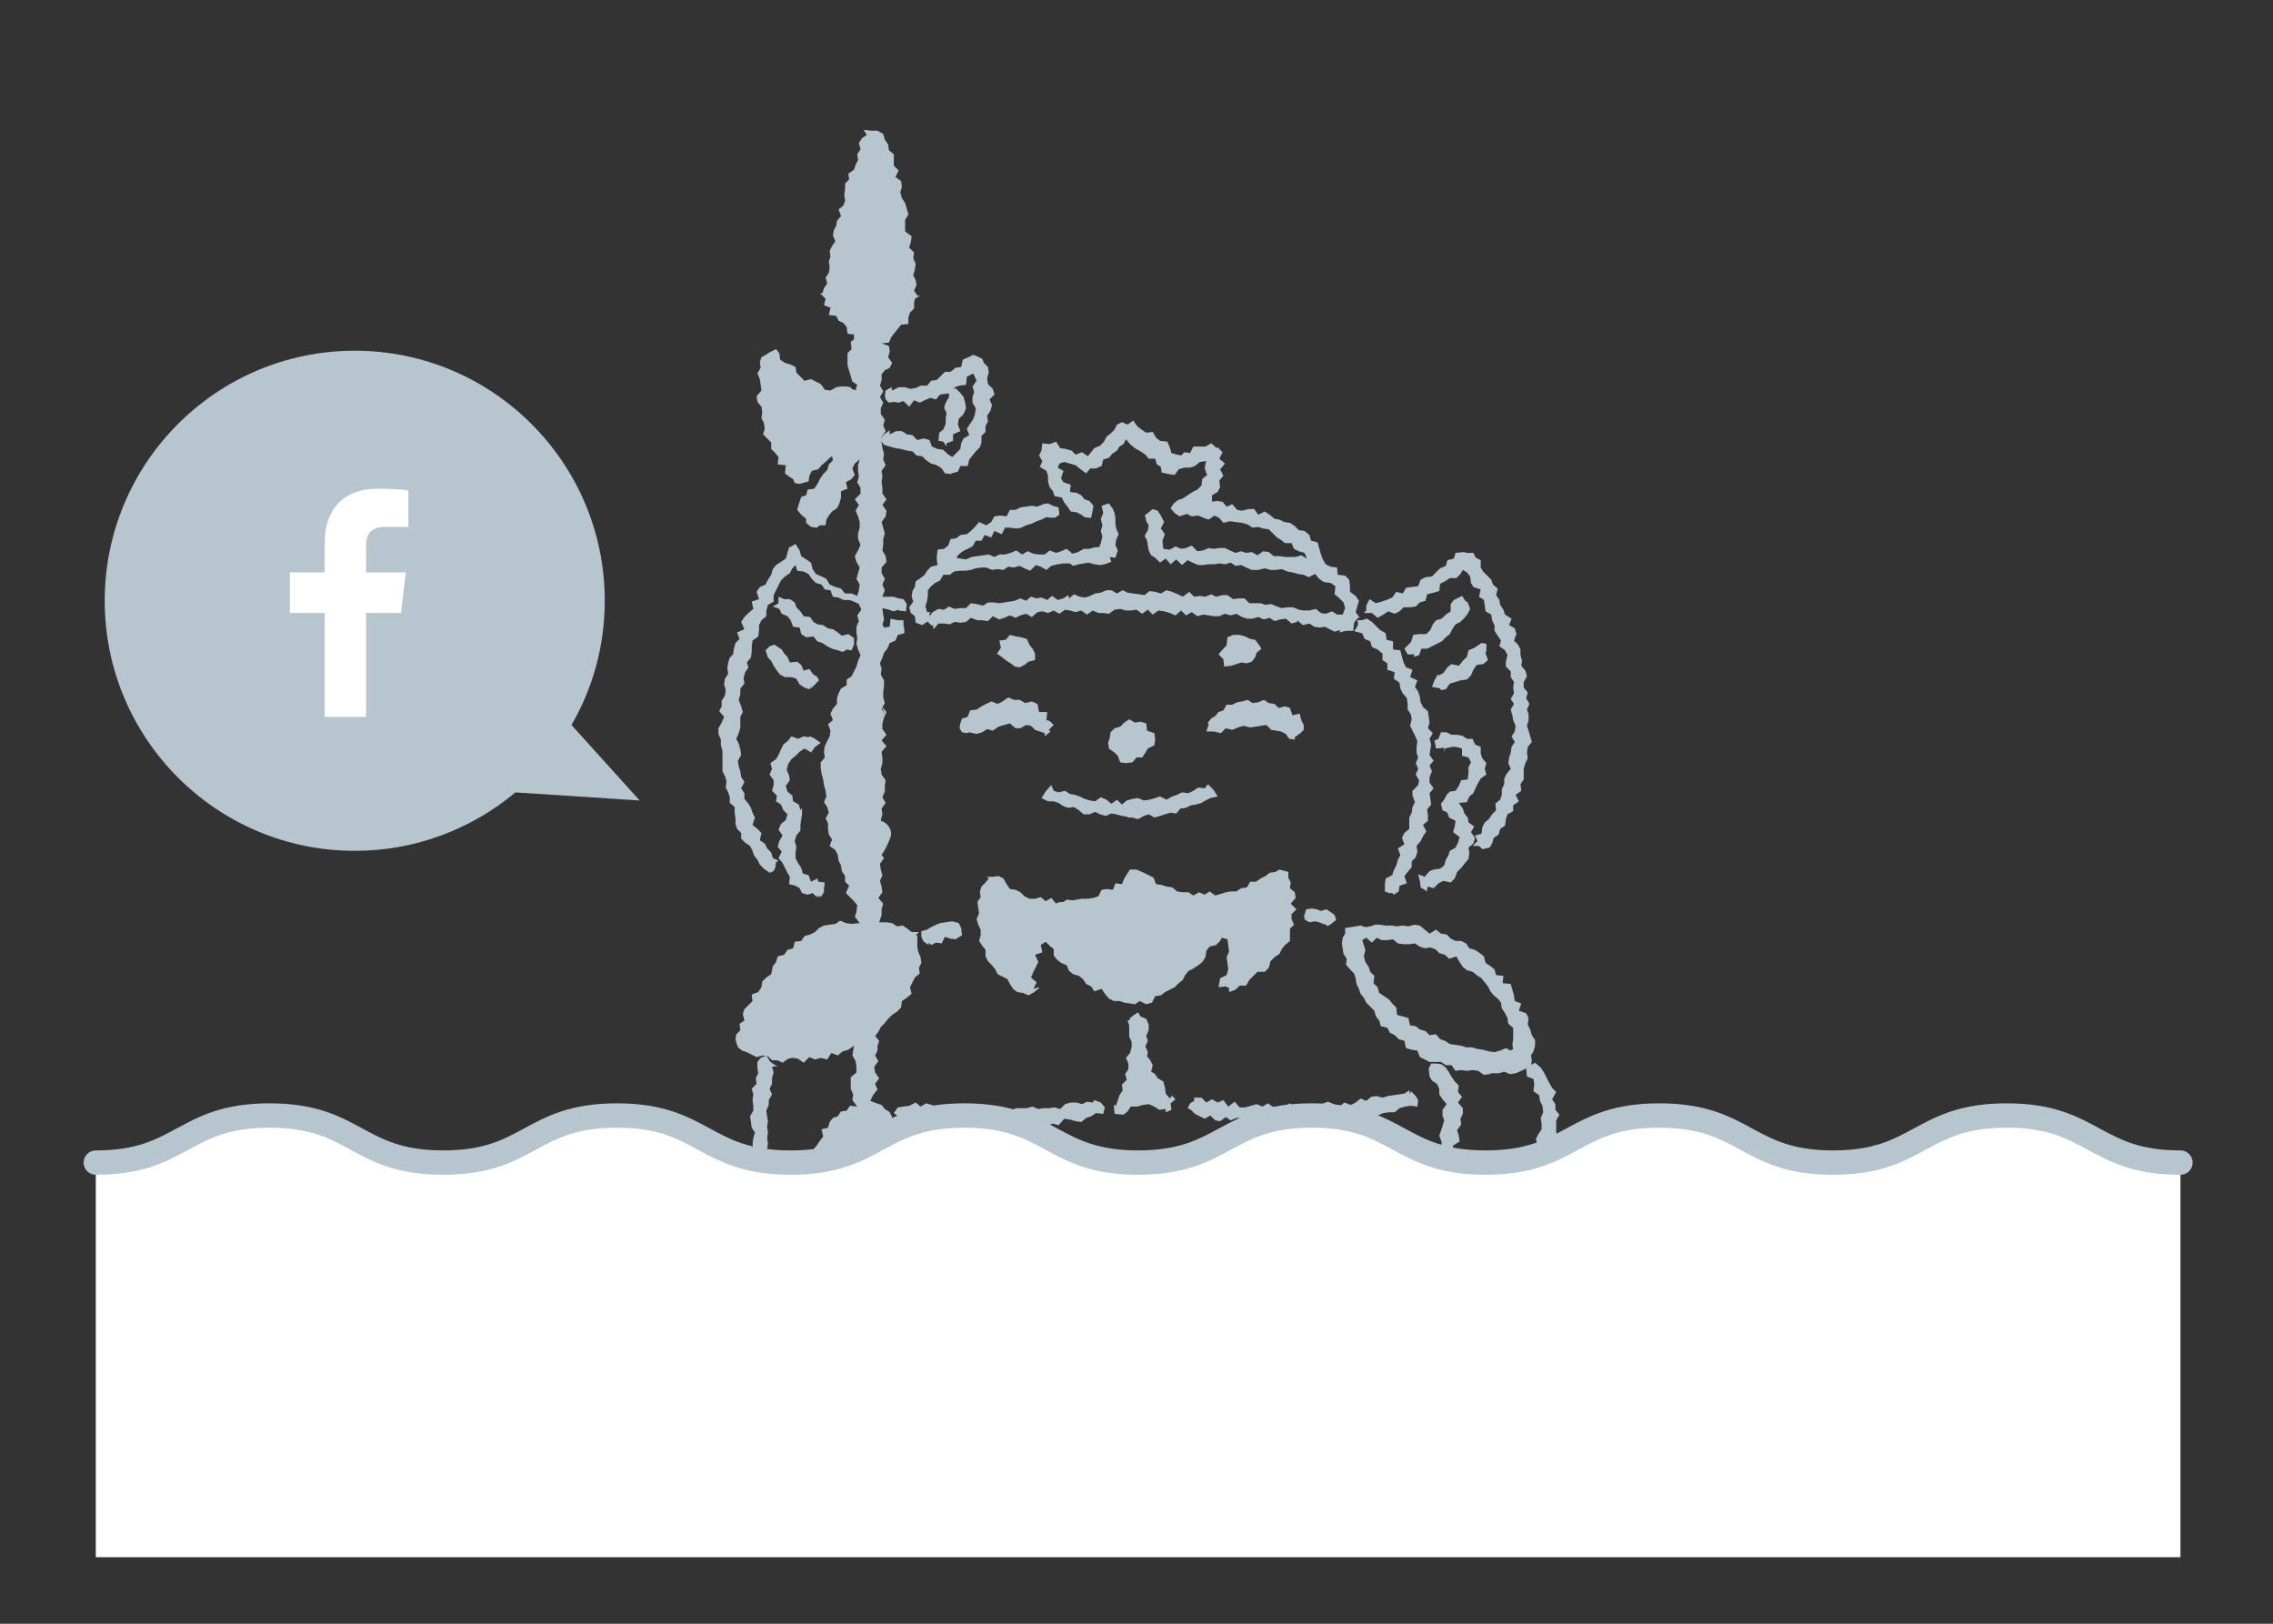 <?xml version="1.0" encoding="utf-8"?>
<!-- Generator: Adobe Illustrator 25.0.1, SVG Export Plug-In . SVG Version: 6.00 Build 0)  -->
<svg version="1.1" id="レイヤー_1" xmlns="http://www.w3.org/2000/svg" xmlns:xlink="http://www.w3.org/1999/xlink" x="0px"
	 y="0px" viewBox="0 0 280 200" style="enable-background:new 0 0 280 200;" xml:space="preserve">
<rect x="0" y="0" width="280" height="200" fill="#333333" stroke="none"/>
<style type="text/css">
	.st0{fill:#B7C6CE;}
	.st1{fill:none;}
	.st2{fill:#FFFFFF;}
	.st3{fill:none;stroke:#B7C6CE;stroke-width:3;stroke-linecap:round;stroke-miterlimit:10;}
</style>
<polygon class="st0" points="113.6,77 112.8,76.7 112.7,75.9 112.2,75.5 112,74.8 112.5,74.1 112.3,73.5 112.4,72.8 112.7,72.3 
	112.8,71.6 113.4,71.2 113.9,70.8 114.2,70.3 114.7,69.8 115.5,69.6 115.4,69 115.4,68.5 115.5,67.7 116.3,67.6 116.8,67.2 
	117.1,66.4 117.8,66.3 118.3,65.9 119.1,65.8 119.6,65.4 120.1,64.9 120.6,64.3 121.5,64.7 122.1,64.3 122.5,63.6 123.2,63.5 
	124,63.6 124.4,62.8 125.1,62.8 125.7,62.5 126.4,62.4 127.1,62.3 127.8,62.4 128.5,62.1 129.1,62 129.7,62.3 130.4,62.5 
	130.5,63.4 129.9,63.8 129.6,63.7 129.6,63.8 128.9,63.7 128.3,64 127.7,64.2 127.1,64.5 126.4,64.7 125.8,65 125.2,65.1 124.5,65 
	123.8,65 123.4,65.8 122.5,65.4 122.1,66.2 121.3,65.9 120.9,66.6 120.2,66.6 119.8,67.3 119.2,67.6 118.6,67.9 118.1,68.3 
	117.8,68.7 118.3,68.8 119,68.9 119.7,68.6 120.4,68.5 121.1,68.4 121.8,68.3 122.5,68.6 123.1,68.3 123.8,68.3 124.5,68.1 
	125.2,67.8 125.9,68.3 126.6,67.9 127.3,68.2 128,68.3 128.7,68.3 129.3,67.8 130.1,68.1 130.7,67.9 131.4,67.6 132.1,68.2 
	132.8,68 133.5,67.6 134.2,67.6 134.9,67.4 135.4,67.4 135.6,66.9 135.8,66.1 135.6,65.4 135.8,64.7 135.6,63.9 135.9,63.2 
	135.7,62.3 136.6,62 137.1,62.7 137.3,63.2 137.4,63.8 137.4,64.5 137.5,65.1 137.8,65.8 137.5,66.5 137.4,67.1 137.7,67.8 
	137.4,68.7 136.7,68.6 136.9,69.2 136.1,69.5 135.5,69.6 134.8,69.5 134.1,69.3 133.5,69.4 132.9,69.5 132.2,69.7 131.8,69.4 
	131,69.4 130.3,69.5 129.5,69.7 128.9,70.2 128.2,69.8 127.6,69.6 126.9,70.3 126.2,70 125.6,69.7 124.9,69.9 124.2,69.8 
	123.6,70.2 122.9,70.1 122.2,70.2 121.5,69.9 120.9,69.9 120.2,70 119.6,70.2 118.9,70.3 118.2,70.3 117.5,70.4 117,70.8 
	116.2,70.8 115.8,71.5 115.2,71.8 114.7,72.2 114.3,72.7 114.3,73.4 114.2,74 114,74.7 114.2,75.4 114.7,75.4 114.5,75.5 
	114.5,76.4 "/>
<polygon class="st0" points="165.1,77.6 164.4,77.8 163.8,77.5 163.2,77.2 162.6,77.3 161.9,77.2 161.3,76.8 160.5,77 159.8,76.4 
	159.8,77.1 159.8,76.6 159.1,76.8 158.4,76.2 157.7,76.3 157,76.5 156.4,76.1 155.7,76.3 155,76 154.3,76.2 153.6,76.2 153,76 
	152.3,75.6 151.6,75.8 150.9,75.6 150.2,75.9 149.5,75.9 148.9,75.8 148.2,75.7 147.5,75.9 146.8,75.4 146.1,75.8 145.5,75.2 
	144.8,75.8 144.1,75.5 143.4,75.3 142.7,75.2 142,75.7 141.4,75.1 140.7,75.6 140,75.1 139.3,75.2 138.7,75.2 138,75 137.3,75.1 
	136.6,75.6 135.9,75.5 135.3,75.5 134.6,75.2 133.9,75.7 133.2,75.2 132.5,75.4 131.8,75.2 131.2,75.1 130.5,75.6 129.8,75.2 
	129.1,75.5 128.4,75.3 127.8,75.4 127.1,76 126.4,75.6 125.7,75.8 125.1,76.1 124.4,75.8 123.7,76.1 123.1,76.3 122.3,75.9 
	121.7,76.5 121,76.4 120.4,76.4 119.6,76.1 119,76.6 118.3,76.7 117.6,76.6 117,76.9 116.3,76.8 115.6,76.8 115,77.5 114.9,76.9 
	114.8,77.1 114.3,76.6 114.2,76.2 114.5,75.9 114.9,75.4 115.6,75 116.3,75.1 116.9,74.7 117.6,75 118.3,74.9 119,74.9 119.6,74.3 
	120.3,74.4 121.1,74.6 121.7,74.2 122.4,74.2 123.1,74.3 123.7,74.2 124.4,74.1 125,74 125.7,73.7 126.4,74 127,73.5 127.7,73.7 
	128.3,73.6 129,73.9 129.6,73.4 130.3,73.9 131,73.7 131.6,73.3 131.7,73.7 132.3,73.2 133,73.5 133.7,73.6 134.3,73.4 134.9,73.1 
	135.6,73 136.3,72.7 136.9,72.7 137.6,73.1 138.3,72.7 138.9,73 139.6,73.1 140.3,73.2 141,73.3 141.6,72.8 142.3,72.9 143,73.1 
	143.7,72.7 144.4,72.9 145.1,73.2 145.7,73.5 146.5,72.9 147.1,73.5 147.8,73.4 148.5,73.5 149.2,73.2 149.8,73.5 150.6,73.3 
	151.2,73.3 151.9,73.8 152.6,73.7 153.3,73.7 153.9,74.3 154.6,74.3 155.3,74.3 155.9,74.5 156.6,74.4 157.3,74.7 157.9,74.9 
	158.6,74.8 159.3,74.8 160,75.1 160.6,75.2 161.3,75.2 162.1,75 162.7,75.5 163.3,75.6 164.1,75.3 164.7,75.7 165.4,75.7 
	165.7,74.9 165.5,74.2 164.9,73.6 164.4,73.2 164.5,72.2 163.9,71.8 163.1,71.7 162.5,71.3 162,70.7 161.2,71.1 160.6,70.8 
	159.9,70.7 159.2,70.5 158.6,70.4 157.9,70.1 157.2,70.2 156.5,70.2 155.8,70 155,70.2 154.2,70.2 153.5,69.9 152.9,69.6 
	152.2,69.7 151.6,69.3 150.9,69.5 150.2,69.4 149.6,69.5 148.9,69.5 148.2,69.6 147.6,69.6 146.9,69.3 146.3,69 145.6,69.6 
	144.9,68.9 144.2,69.5 143.6,68.8 142.9,69.3 142.3,68.7 141.8,68.4 141.5,67.8 141.4,67.2 141.3,66.6 141,66 141.4,65.3 
	141.5,64.7 141.2,64.2 141.1,63.6 141,63.6 141,63.5 141.5,63.1 142,62.7 142.6,62.9 143,63.5 143.4,64.3 143,65.1 143.5,65.8 
	143.2,66.6 143.3,67.6 144.1,67.7 144.8,67.3 145.5,67.6 146.1,67.5 146.8,67.2 147.5,67.9 148.2,67.8 148.9,67.5 149.5,67.6 
	150.2,67.5 150.9,67.5 151.5,67.8 152.2,68.1 152.9,67.9 153.5,68.1 154.2,68 154.9,68.4 155.6,67.9 156.3,68 156.9,68.5 
	157.6,68.5 158.3,68.6 158.9,68.6 159.6,68.6 160.3,68.4 161,68.8 160.7,68.1 160,67.9 159.4,67.6 159.1,66.9 158.3,66.9 
	157.8,66.5 157.3,66.2 156.8,65.7 156.3,65.2 155.6,65.1 155,64.9 154.3,65 153.7,64.6 153,64.4 152.2,64.3 151.5,64.2 150.7,64.4 
	150.2,63.8 149.6,63.5 148.9,64 148.3,63.8 147.6,63.5 146.8,63.6 146.2,63.3 145.3,63.6 144.7,63.2 144.2,62.6 144.6,62 
	145.1,61.6 145.7,61.4 146.3,61 146.9,60.6 147.5,60.3 148,59.8 148.1,59 148.7,58.5 148.4,57.7 148.5,57.1 148.6,56.8 147.8,56.9 
	147.2,57.4 146.6,57.6 145.9,57.6 145.2,57.8 144.7,58.5 144,58.4 143.1,58.2 143,57.5 142.5,57.2 142.3,56.5 141.5,56.5 141.1,56 
	140.5,55.6 139.8,55.2 139.2,54.7 138.7,54.1 138.4,54.7 137.9,55 137.6,55.5 137,55.9 136.6,56.4 135.9,56.6 135.7,57.4 135,57.7 
	134.3,57.7 133.8,58.3 133.1,57.8 132.5,57.3 131.8,57.1 131.1,56.9 130.5,57.1 130.3,57.6 131,58 130.7,58.9 131,59.4 131.9,59.7 
	131.8,60.6 132.6,60.7 133.2,61 133.6,61.5 134.2,61.7 134.7,62.3 134.6,62.9 134.4,63.8 133.6,63.7 133.2,63.4 132.6,63.1 
	131.9,63 131.5,62.4 131.1,61.9 130.8,61.3 129.9,61.1 129.7,60.5 129.3,60 129.1,59.3 129.1,58.6 128.9,58 128.1,57.5 128.4,56.8 
	128,56.1 128.3,55.5 128.3,55.4 128.3,55.4 128.4,54.6 129.3,54.7 130.1,54.4 130.6,55.2 131.3,55.3 132,55.5 132.5,56 133.3,55.7 
	134,56.2 134.4,55.7 134.8,55.2 135.5,54.9 136,54.4 136.3,53.8 136.8,53.4 137.3,52.9 137.6,52.3 138.2,52 138.9,52.3 139.6,51.8 
	140.1,52.5 140.6,52.9 141.2,53.3 142,53.2 142.4,53.9 142.9,54.3 143.8,54.4 144.1,55.1 144.3,55.8 145,56 145.5,56.1 145.9,55.7 
	146.6,55.8 147,55 147.8,55 148.5,55 149.2,54.6 149.8,55.1 149.8,55.2 150,55.1 150.6,55.7 150.2,56.5 150.9,57.1 150.3,57.8 
	150.7,58.6 150.2,59.2 150.3,60 150,60.6 149.3,61 149.3,61.8 149.9,61.7 150.6,61.8 151.1,62.4 151.8,62.1 152.4,62.8 153,62.9 
	153.8,62.7 154.5,62.7 155,63.4 155.8,63 156.4,63.4 157,63.9 157.6,64 158.2,64.3 158.9,64.4 159.5,64.8 160,65.3 160.7,65.4 
	161.3,65.9 161.5,66.6 162.3,66.8 162.5,67.5 162.7,68.2 162.9,68.8 163.3,69.5 163.9,69.8 164.7,69.9 164.8,70.8 165.7,70.9 
	166.2,71.4 166.3,72.2 166.3,72.9 167,73.4 167.4,74 167.2,74.7 167,75.4 167.5,76.1 167.3,76.1 167.2,76.2 166.8,76.7 166.7,77.7 
	165.8,77.7 165,77.9 "/>
<polygon class="st0" points="171.5,110 171.1,110 170.6,109.8 170.6,108.9 170.7,108.2 171.5,107.8 171.7,107.2 172,106.6 
	172.2,105.9 172.5,105.3 172.2,104.5 173,104 172.7,103.2 173,102.6 173.6,102.1 173.6,101.4 173.6,100.7 173.9,100.1 174,99.4 
	174.3,98.8 174,98 174,97.4 174.7,96.7 174.8,96.1 174.4,95.4 174.7,94.7 174.4,94 174.7,93.3 174.5,92.7 174.5,92 174.6,91.3 
	174.3,90.6 174,90 173.7,89.4 173.9,88.6 173.8,88 173.4,87.4 173.4,86.7 173.3,86 172.8,85.4 172.5,84.8 172.4,84.1 171.7,83.6 
	171.8,82.8 170.9,82.5 170.9,81.7 170.3,81.3 170.3,80.5 169.7,80 169,79.7 168.8,79 168.1,78.7 167.8,78 167,77.8 166.8,77.7 
	167,77.5 167.3,76.9 167.2,76.4 167.7,76.4 168.4,76.2 169,76.6 169.5,77.1 170,77.6 170.7,78 170.8,78.8 171.6,79 171.6,80 
	172.5,80.1 172.7,80.9 172.9,81.6 173.2,82.2 174,82.5 173.7,83.4 174.6,83.8 174.3,84.6 174.7,85.2 174.9,85.8 175,86.5 
	175.3,87.1 175.9,87.6 176,88.3 176.1,89 175.9,89.7 176.5,90.3 176.1,91 176.3,91.7 176.2,92.3 176.1,93 176.6,93.7 176.1,94.3 
	176.4,95 176.1,95.7 176.1,96.4 176.6,97.1 176.1,97.7 176.2,98.4 176.3,99.1 175.8,99.7 175.9,100.4 175.9,101.1 175.3,101.6 
	175.7,102.4 175.3,103 175,103.6 174.5,104.2 174.6,104.9 174.4,105.6 173.9,106.1 173.9,106.8 173.4,107.4 173,107.9 173.3,108.8 
	172.4,109.1 172.3,109.8 171.7,110.2 "/>
<polygon class="st0" points="100.7,110.6 100.1,110 99.5,110.2 98.8,110 98.5,109.4 98,109.1 97.2,108.9 97.3,108 97,107.5 
	96.7,106.9 96.4,106.3 95.9,105.7 96.3,104.9 95.8,104.3 96,103.6 96.4,102.9 95.9,102.2 96.2,101.5 96.8,101 97,100.3 96.5,99.8 
	96.2,99.1 95.6,98.7 95.7,98 95.1,97.4 95.3,96.7 95.3,96.1 94.8,95.4 95.1,94.7 94.9,94 95.6,93.5 95.9,93 96.2,92.3 96.5,91.7 
	97,91.3 97.5,90.7 98.3,91 99,90.7 99.6,90.8 99.8,90.7 100.4,91 101.1,91.5 100.4,92 99.9,92.7 99.8,92.6 99.1,92.2 98.5,92.6 
	98,93.1 97.5,93.5 97.1,94.1 96.9,94.8 97.2,95.5 97.3,96.1 96.8,96.8 97,97.5 97.6,98 97.7,98.7 98.4,99.1 98.6,99.8 98.7,99.6 
	98.8,99.6 98.8,100.3 98.7,100.9 98.6,101.6 98.6,102.3 98.1,102.9 97.9,103.6 98.1,104.3 98,105 98,105.7 98.3,106.3 98.7,106.9 
	98.9,107.6 99.6,107.8 99.9,108.6 100.7,108.2 100.8,108.6 101.6,108.7 101.5,109.5 101.5,109.9 101.1,110.5 101,110.2 101,110.5 
	100.6,110.3 "/>
<polygon class="st0" points="175.8,109.8 175,109.3 174.9,108.5 174.7,107.7 175.5,108 176.1,107.3 176.6,107.1 177.4,107 
	177.9,106.6 178.1,105.9 178.4,105.4 178.6,104.8 179.3,104.4 179.6,103.8 179.8,103.1 179,102.5 179.2,101.8 179.3,101.1 
	178.5,100.7 178.3,100.1 177.7,99.8 177.5,99 177.9,98.5 178.2,97.9 178.6,97.5 179.3,97.4 179.7,96.8 180,96.1 180.8,96 
	180.9,95.2 180.9,94.5 181.2,93.9 180.9,93.3 180.1,93.1 180.1,92.2 179.4,92 178.8,92 178,92.2 177.9,92.6 177.9,92.1 176.9,92.2 
	176.7,91.2 177.2,91 177.5,90.2 178.2,90.2 178.8,90.5 179.4,90.5 180.1,90.6 180.7,91 181.4,91 181.7,91.7 182.4,92 182.4,92.8 
	182.6,93.4 183.1,94 182.9,94.7 183.1,95.4 182.4,95.9 182.1,96.4 181.8,97 181.5,97.7 181,98.1 180.7,98.8 179.7,98.9 180.2,99.6 
	180.4,100.2 180.8,100.7 180.9,101.3 181.6,101.8 181.2,102.5 181.7,103.2 181.5,103.9 180.9,104.4 181,105.1 180.9,105.8 
	180.4,106.4 180,106.9 179.5,107.4 179.2,108.2 178.7,108.7 177.8,108.5 177.2,108.8 176.6,109.4 175.9,109.2 175.8,109.5 "/>
<polygon class="st0" points="182.6,104.6 182.2,104.2 181.4,104.2 182,103.6 181.7,102.9 182.5,102.7 182.6,101.9 182.9,101.3 
	183.4,100.9 183.8,100.3 184.3,99.8 184.2,99 184.8,98.5 185,97.9 185,97.2 185.3,96.6 185.3,95.9 185.6,95.3 186.1,94.7 185.8,94 
	185.9,93.3 186.1,92.7 186.2,92 186.6,91.4 186.2,90.7 186.6,90.1 186.7,89.4 186.4,88.7 186.3,88.1 186.1,87.4 186.5,86.7 
	186.1,86.1 186.5,85.4 186.4,84.7 186.5,84 186.1,83.4 186.1,82.7 185.5,82.1 185.5,81.5 185.7,80.7 185.4,80.1 184.7,79.6 
	184.9,78.9 184.5,78.3 184.1,77.7 184.1,77 183.8,76.4 183.7,75.7 183,75.3 182.9,74.6 182.8,73.9 182.2,73.5 182.4,72.6 
	181.5,72.3 181.2,71.8 181.1,71 180.7,70.5 180.2,70.2 179.9,70.7 179.4,71.2 178.6,71.2 178,71.6 177.4,71.9 177.3,72.8 176.6,73 
	175.8,73.2 175.6,74 174.9,74.2 174.4,74.7 173.7,74.8 172.9,74.8 172.4,75.3 171.8,75.6 171,75.3 170.4,75.7 169.7,76.1 169,75.5 
	168.2,75.5 168,75.5 168.3,75.2 168.3,74.6 168.7,73.8 169.5,74.3 170.2,74.1 170.8,73.9 171.5,73.6 172,72.9 172.8,73.1 
	173.2,72.4 173.9,72.3 174.7,72.2 175,71.4 175.6,71.1 176.4,71 176.9,70.5 177.4,70 178.1,69.7 178.3,69 179.1,68.8 179.3,68.1 
	180.3,68 180.7,68.1 181.5,68.1 181.8,68.7 182.4,69 182.4,69.9 182.7,70.4 183.2,70.9 183.7,71.4 183.9,72 184.5,72.5 184.3,73.3 
	184.7,73.9 184.8,74.5 185.2,75.1 185.4,75.7 186.2,76.2 185.9,77 186.6,77.4 186.8,78.1 186.5,78.9 187,79.4 187.3,80 187.3,80.7 
	187.5,81.4 187.4,82 187.9,82.6 188.1,83.3 187.7,84 187.7,84.7 188.2,85.3 188,86 188.4,86.7 188.1,87.4 188.3,88 188.3,88.7 
	188.1,89.4 188.3,90 188.5,90.7 188.7,91.4 188.2,92 188.1,92.7 188.2,93.4 187.9,94 187.7,94.7 187.7,95.4 187.7,96 187.3,96.6 
	187.4,97.4 186.7,97.9 187.1,98.7 186.4,99.2 186.4,99.9 185.7,100.3 185.5,100.9 185.4,101.7 184.8,102.1 184.6,102.8 184,103.2 
	183.8,103.9 183.5,104.4 182.6,104.6 "/>
<polygon class="st0" points="104.2,80.1 103.8,80.3 103.2,80.1 102.5,79.9 101.9,79.6 101.3,79.2 100.7,79 100.2,78.4 99.3,78.5 
	98.7,78.1 98.5,77.3 97.7,77.2 97.4,76.4 97,75.9 96.3,75.6 96,75 95.2,74.7 95.9,74.3 95.9,73.5 96.6,73.8 97.3,73.8 97.9,74.2 
	98.1,74.8 98.6,75.3 99,75.9 99.8,76 100.2,76.6 100.7,76.9 101.4,77 102,77.4 102.6,77.5 103.2,77.9 103.7,78.3 104.5,78.1 
	105.2,78.6 105.2,79.4 104.9,80.1 104.2,80 "/>
<polygon class="st0" points="100,84.4 99.7,84.9 99.1,84.7 98.5,84.3 98.1,83.6 97.5,83.4 96.7,83.4 96.1,83.1 95.7,82.6 95.3,82 
	95,81.4 94.6,81 94.3,80.1 94.8,79.6 95.4,79.4 96.3,80 96.6,80.5 97,80.9 97.3,81.6 98.2,81.5 98.7,81.9 99,82.6 99.7,82.4 
	100.2,83.1 100.6,83.3 100.9,83.8 100.5,84.2 99.8,84.9 "/>
<polygon class="st0" points="174.2,80.6 173.4,80.6 173,79.9 173.5,79.4 173.8,79.1 174.1,78.2 174.8,78.1 175.7,78.1 176.2,77.6 
	176.5,76.9 176.9,76.4 177.6,76.2 178.1,75.7 178.7,75.3 178.7,74.4 179.1,73.9 180.1,73.4 180.5,74 180.8,74.2 181.1,75 
	180.8,75.6 180.4,76.1 179.9,76.6 179.3,76.9 178.9,77.5 178.6,78.1 178.1,78.5 177.6,79 177,79.3 176.4,79.6 175.8,79.9 
	175.1,79.9 174.8,80.7 174.2,80.9 "/>
<polygon class="st0" points="177.4,84.8 176.4,84.6 176.7,83.8 177,83.3 177,83.1 177.2,83.2 177.8,82.9 178.3,82.2 178.8,81.8 
	179.7,82 180.2,81.4 180.7,80.9 180.9,80.1 181.6,79.8 182.5,79.2 183.1,79.3 183.1,80.1 183,80.5 183.3,81.3 182.7,81.8 
	181.9,81.9 181.5,82.5 181.2,83.2 180.7,83.7 179.9,83.8 179.3,84 178.6,84.2 178.1,84.9 177.5,85 "/>
<polygon class="st0" points="142.2,90.3 141.3,90 141.2,89.1 140.5,88.9 139.8,89 139.1,88.6 138.5,89 138,89.5 137.3,89.7 
	136.8,90.2 136.7,90.9 136.5,91.5 136.6,92.2 137.3,92.7 137.7,93.1 138,93.9 138.7,94 139.5,93.9 140,93.3 140.7,93.3 141.1,92.7 
	141.4,92.2 142.2,91.8 142.3,91.1 "/>
<polygon class="st0" points="119.1,90.3 118.5,90.2 118.2,89.7 118.3,89.1 118.5,88.5 119.2,88.3 119.5,87.5 120.3,87.4 120.9,87 
	121.5,86.7 122.1,86.4 122.9,86.7 123.5,86.4 124.2,85.9 124.9,86.2 125.6,86.2 126.3,86.6 127.1,86.4 127.8,86.7 128,87.7 
	129,87.7 128.9,88.7 129.3,88.8 129.8,89.3 129.2,89.9 129.4,90.1 128.7,90.7 128.7,90.3 128.1,90.1 127.5,89.9 127,89.4 
	126.4,89.3 125.7,89.7 125.1,89.7 124.4,89.1 123.7,89.3 123,89.5 122.3,90 121.6,89.8 121,90.2 120.3,90.4 119.4,90.2 "/>
<polygon class="st0" points="159.5,91.1 158.8,91 158.4,90.4 157.8,90.1 157.2,90 156.6,89.9 156,89.3 155.3,89.4 154.7,89.5 
	154,89.6 153.2,89.4 152.5,89.6 151.8,89.9 151,89.7 150.4,90.3 149.5,90.1 148.6,90.1 148.9,89.2 148.8,89.1 148.8,89 149.2,88.5 
	149.7,88.2 150.1,87.7 150.7,87.5 151.1,86.8 151.8,86.8 152.4,86.5 153,86.4 153.7,86.2 154.3,86.6 155,86.5 155.7,86.2 
	156.3,86.6 157,86.7 157.5,87.2 158.3,87 158.9,87.2 159.2,88.1 160.1,87.9 160.3,88.7 160.6,89.3 160.6,89.9 160.2,90.3 
	159.5,90.8 "/>
<polygon class="st0" points="123.9,78.8 123.1,78.9 123.3,79.8 122.8,80.5 123.5,81 124,81.4 124.5,81.7 125,82.1 125.6,82.2 
	126.2,81.9 126.7,81.5 127.5,81.3 127.5,80.5 127.2,79.9 126.8,79.4 126.5,78.7 125.8,78.5 125.2,78.4 124.4,78.2 "/>
<polygon class="st0" points="153.4,78.4 152.7,78.2 151.9,78.2 151.2,78.5 151.1,79.5 150.7,79.9 150.1,80.6 150.7,81.2 150.8,82.1 
	151.7,82 152.3,81.8 152.9,81.6 153.6,81.7 154.2,81.5 154.6,81 154.8,80.4 155.4,79.9 155,79.3 154.6,78.8 154,78.7 "/>
<polygon class="st0" points="138.9,100.6 138.2,100.5 137.5,100.3 136.9,100.2 136.2,100.5 135.5,100.3 134.9,100 134.2,100.3 
	133.5,100.3 132.9,99.8 132.3,99.4 131.6,99.5 131,99.3 130.4,98.9 129.8,98.7 129.1,98.7 128.3,98.3 128.8,97.5 129.5,96.7 
	129.8,97.4 130.4,97.6 131.2,97.4 131.8,97.8 132.4,97.9 133,98.1 133.6,98.4 134.3,98.6 134.9,98.7 135.6,98.2 136.3,98.5 
	136.9,99 137.6,98.5 138.2,99.1 138.8,98.6 139.5,98.4 140.2,98.3 140.9,98.6 141.6,98.5 142.3,98.3 142.9,98.1 143.7,98.5 
	144.4,98.1 145,97.9 145.6,97.6 146.4,97.7 147,97.4 147.6,97 148.4,97.1 148.8,96.6 149.5,97.3 150,98.1 149.1,98.3 148.5,98.6 
	148,98.9 147.3,99.1 146.7,99.2 146.1,99.5 145.4,99.6 144.9,100.2 144.2,100.1 143.5,100.3 142.9,100.5 142.2,100.7 141.5,100.3 
	140.9,100.5 140.2,100.9 139.5,100.7 138.9,100.7 "/>
<path class="st0" d="M159.1,113.2l0-0.6l0.6-0.6l-0.7-0.7l0.6-0.7l-0.1-0.7l-0.6-0.5l0.1-0.7l-0.3-0.6l0-0.7l-1.1-0.3l-0.5,0.3
	l-0.7,0.1l-0.5,0.4l-0.6,0.3l-0.6,0.4l-0.7,0l-0.4,0.7l-0.7,0.1l-0.6,0.4l-0.7,0l-0.6,0.1l-0.6,0.2l-0.7,0.2l-0.7-0.5l-0.6,0.4
	l-0.7-0.3l-0.7,0.4l-0.6-0.4l-0.7,0l-0.7-0.1l-0.6-0.5l-0.7-0.1l-0.6-0.2l-0.7-0.1l-0.3-0.8l-0.6-0.3l-0.6-0.3l-0.9-0.4l-0.8,0
	l-0.4,0.6l-0.3,0.5l-0.3,0.7l-0.8-0.1l-0.3,0.8l-0.8-0.1l-0.6,0.1l-0.4,0.8l-0.6,0.2l-0.7,0.1l-0.7,0l-0.6,0.1l-0.6,0.1l-0.7-0.1
	l-0.4,0.3c-0.3,0-0.7,0-0.9,0.2l0,0l-0.6-0.7l-0.7,0.4l-0.6-0.5l-0.7,0.2l-0.7,0l-0.6-0.3l-0.5-0.5l-0.6-0.3l-0.7-0.1l-0.4-0.6
	l-0.4-0.7l-0.6-0.3l-0.7,0.1l-0.6,0l-0.2-0.1l0.3,0.3l-0.4,0.5l-0.5,0.5l-0.2,0.6l0.1,0.7l-0.4,0.6l0.1,0.7l0.1,0.7l-0.3,0.7
	l0.2,0.7l0.3,0.6l0,0.7l-0.2,0.7l0.4,0.6l0.4,0.5l0,0.8l0.3,0.6l0.5,0.5l0.4,0.5l0.3,0.6l0.6,0.3l0.6,0.3l0.3,0.6l0.4,0.6l0.5,0.4
	l0.7,0.1l0.7,0.3l0.7-0.4l0.6-0.5l0-0.1l-0.7,0.2l0.4-0.8l-0.7-0.6l0.3-0.7l0.3-0.6l0.3-0.6l-0.4-0.9l0.9-0.3l-0.2-0.9l0.6-0.4
	l0.5,0.5l0.5,0.4l0,0.8l0.4,0.5l0.5,0.4l0.7,0.3l0.3,0.7l0.5,0.4l0.7,0.2l0.5,0.4l0.4,0.6l0.6,0.3l0.4,0.6l0.9-0.3l0.4,0.6l0.5,0.6
	l0.6,0.3l0.7,0l0.6,0.2l0.7,0.1l0.6,0.1l0.6-0.4l0.8,0.4l0.7-0.2l0.4-0.8l0.7-0.1l0.5-0.4l0.6-0.3l0.6-0.3l0.5-0.5l0.5-0.4l0.3-0.6
	l0.4-0.5l0.6-0.3l0.6-0.4l0.5-0.4l0.4-0.6l0.1-0.8l0.4-0.5l0.8-0.2l0.5-0.5l0.2-0.4l0.7,0.2l0.1,0.8l0.1,0.7l-0.3,0.7l0.1,0.7
	l0.1,0.8l-0.2,0.7l-0.8,0.4l-0.2,1.1l0.9-0.1l0.4,0.2v0.5l0.8-0.3l0.5-0.5l0.8,0l0.4-0.7l0.5-0.5l0.5-0.5l0.9,0l0.5-0.5l0.2-0.8
	l0.5-0.5l0.6-0.4l0.3-0.6l0.4-0.5l0.6-0.5l0-0.8l0-0.7l0.5-0.5L159.1,113.2z"/>
<polygon class="st0" points="114.4,116.4 113.8,116 113.5,115.4 113.5,114.7 114.2,114.5 114.7,114.2 115.3,113.9 115.8,113.7 
	116.5,113.6 117.1,113.5 117.4,113.5 118.1,113.7 118.4,114.3 118.5,115.2 117.7,115.7 117,115.6 116.4,115.4 116,116.2 
	115.3,116.1 114.7,116.4 114.4,116.1 "/>
<polygon class="st0" points="163.5,114 163.1,113.8 163,113.9 163,113.8 162.5,113.6 162.2,113.5 161.9,113.5 161.3,113.6 
	160.6,113.2 160.9,113.1 160.6,113 160.9,112 161.6,111.9 162.2,112 162.7,112.2 163.4,112 164,112.4 164.4,112.7 164.6,113.3 
	164,113.8 163.5,114.1 "/>
<path class="st0" d="M183.7,132.2l-0.2,0.1l-0.7,0.1l-0.7-0.5l-0.7-0.1l-0.7,0.1l-0.7-0.1l-0.7,0.1l-0.5-0.7l-0.7,0l-0.6-0.4l-0.7,0
	l-0.7,0l-0.6-0.3l-0.6-0.3l-0.3-0.8l-0.7-0.1l-0.7-0.2l-0.2-0.9l-0.7-0.2l-0.5-0.5l-0.6-0.3l-0.3-0.6l-0.8-0.2l-0.2-0.7l-0.4-0.5
	l-0.2-0.7l-0.5-0.5l-0.5-0.5l-0.3-0.6l-0.4-0.5l-0.2-0.6l-0.3-0.6l-0.1-0.7l-0.2-0.6l-0.5-0.5l-0.5-0.6l0.1-0.7l-0.4-0.6l-0.1-0.6
	l-0.1-0.7l0.1-0.7l0.3-0.5l0-0.7l0.7-0.1l0.6-0.1l0.6-0.1l0.6,0.2l0.6-0.1l0.6-0.2l0.6,0l0.7,0.1l0.7,0l0.7,0.1l0.7-0.1l0.7,0.1
	l0.7-0.2l0.7,0.1l0.6,0.5l0.6,0.5l0.8-0.5l0.6,0.5l0.7,0.1l0.5,0.5l0.6,0.3l0.7,0l0.6,0.3l0.4,0.6l0.7,0.2l0.6,0.4l0.5,0.4l0.2,0.8
	l0.6,0.4l0.5,0.4l0.2,0.7l0.9,0.1l-0.1,0.9l1,0.1l0.2,0.7l0.2,0.7l0.1,0.7l0.8,0.3l-0.3,0.9l0.9,0.3l0.3,0.6l-0.1,0.8l0.3,0.6
	l0.2,0.7l0.4,0.6l0,0.7l-0.2,0.7l-0.3,0.5l0.1,0.6l-0.1,0.6l-0.6,0.4l-0.6,0.3l-0.7,0.3l-0.7,0.1l-0.7-0.3l-0.7,0.2L183.7,132.2z
	 M167.8,115.8l0.2,0.6l0.2,0.6l-0.2,0.8l0.2,0.7l0.4,0.6l0.2,0.6l0.5,0.5l-0.1,0.9l0.5,0.5l0.2,0.7l0.6,0.4l0.6,0.4l0.4,0.5l0.5,0.5
	l0.1,0.9l0.7,0.2l0.7,0.2l0.2,0.9l0.7,0.1l0.5,0.4l0.7,0.2l0.5,0.5l0.8-0.1l0.5,0.6l0.6,0.2l0.6,0.4l0.7,0.1l0.7,0.1l0.6,0.2l0.7,0
	l0.7,0.2l0.7,0.1l0.7,0.2l0.7,0.1l0.7-0.2l0.7-0.3l0.6,0.3l0.3-0.2l-0.1-0.5l0.1-0.7l0-0.7l0-0.7l-0.6-0.5l-0.1-0.7l-0.3-0.6
	l-0.4-0.6l-0.1-0.7l-0.4-0.5l-0.5-0.4l-0.4-0.5l-0.3-0.6l-0.4-0.5l-0.4-0.5l-0.6-0.4l-0.5-0.4l-0.7-0.2l-0.5-0.4l-0.4-0.6l-0.4-0.7
	l-0.9,0.3l-0.5-0.5l-0.7-0.2l-0.5-0.5l-0.6-0.2l-0.7,0.1l-0.6-0.2l-0.6-0.4l-0.7,0.1l-0.7,0l-0.7-0.1l-0.6-0.5l-0.7,0.1l-0.7,0
	l-0.6-0.3l-0.6,0.6l-0.7-0.6L167.8,115.8z"/>
<polygon class="st0" points="100,152.5 99.4,152.6 99,152 98.5,151.6 97.8,151.4 97.2,151.1 97.1,150.3 96.5,149.9 95.9,149.6 
	95.3,149.2 95.2,148.4 94.5,148.1 94.5,147.3 94.2,146.7 93.8,146.1 94,145.4 93.7,144.8 93.6,144.1 93.2,143.5 92.8,142.9 
	93,142.2 92.8,141.6 92.7,140.9 92.8,140.2 93,139.5 92.6,138.9 92.5,138.2 92.4,137.5 92.8,136.8 92.8,136.2 92.7,135.5 
	92.8,134.8 92.6,134.1 93.2,133.5 93.1,132.8 93.4,132.2 93.3,131.5 93.3,130.8 93.7,130.3 94.4,130 94.9,130.8 95.5,131.2 
	95.8,131.3 95.1,131.4 95.3,132.1 95.1,132.8 95.1,133.5 94.8,134.1 95.1,134.8 94.7,135.5 94.7,136.1 94.4,136.8 94.5,137.5 
	94.6,138.1 94.5,138.8 94.6,139.5 94.5,140.2 94.6,140.8 94.5,141.5 94.5,142.2 94.9,142.8 95.3,143.4 95.2,144.1 95.7,144.7 
	95.9,145.3 96,146 96.1,146.7 96.3,147.4 97.1,147.7 97.3,148.3 97.8,148.8 98.4,149.2 98.8,149.8 99.4,150.1 100,150.3 
	100.6,150.6 101,151.1 101.1,151.7 100.6,152.3 100,152.6 "/>
<path class="st0" d="M107.6,169.8l-0.5-0.7l-0.1-0.7l0.7-0.7l-0.3-0.7l-0.3-0.7l-0.1-0.7l0.3-0.7l-0.1-0.7l0.3-0.7l-0.4-0.7l0-0.7
	l0.5-0.7l-0.4-0.7l-0.1-0.7l0-0.7l0.2-0.7l-0.1-0.7l-0.2-0.7l0.1-0.7l0.3-0.7l-0.2-0.7l0.1-0.7l-0.1-0.7l-0.2-0.7l0.5-0.7l0-0.7
	l-0.2-0.7l0.3-0.5l0.4-0.2l0.4-0.6l0.7-0.2l0.2-0.7l0.4-0.5l0.2-0.6l0.8-0.4l-0.5-0.8l0.2-0.6l0.1-0.7l-0.1-0.5l-0.1-0.7l0.3-0.7
	l0.1-0.8l-0.7-0.6l-0.2-0.6l-0.4-0.7l0.3-0.7l0.4-0.7l-0.4-0.7l0.2-0.8l-0.3-0.6l-0.6-0.4l-0.4-0.5l-0.6-0.2l-0.8-0.3l0.4-0.8
	l0.5-0.6l-0.3-0.7l0.5-0.7l-0.5-0.7l-0.1-0.7l0.5-0.7l-0.4-0.7l0.3-0.6l0-0.6l0.2-0.6l-0.5-0.6l0.4-0.5l0.3-0.6l0.5-0.5l0.4-0.5
	l0.5-0.5l0.6-0.4l0.5-0.5l0.1-0.8l0.6-0.4l0.6-0.5l-0.2-0.8l0.3-0.6l0.3-0.6l0.6-0.5l-0.1-0.7l0.3-0.6l-0.1-0.7l-0.3-0.7l-0.1-0.6
	l0-0.7l0-0.7l-0.2,0l0.4-0.4l-0.9,0l-0.5-0.4l-0.6-0.4l-0.7,0.1l-0.6-0.4l-0.7-0.1l-0.9,0l0.3-0.9l0-0.7l0.2-0.7l-0.6-0.7l0.5-0.7
	l-0.1-0.7l-0.2-0.7l0.3-0.7l-0.2-0.7l-0.1-0.7l0.5-0.7l-0.3-0.4c0.5-0.7,0.8-1.4,1.1-2.2c0.3-0.9-0.4-1.8-1.2-2l0-0.1l0.2-0.7
	l-0.1-0.7l0.5-0.7l-0.4-0.7l0.3-0.7l0-0.7l0.1-0.7l-0.5-0.7l-0.1-0.7l0.2-0.7l0-0.7l-0.1-0.7l0.6-0.7l-0.6-0.7l0.6-0.7l-0.5-0.7
	l0-0.7l0.2-0.7l0.3-0.7l-0.6-0.7L109,88l-0.4-0.7l0.4-0.7l-0.2-0.7l0-0.7l0.1-0.7l0-0.7l-0.4-0.7l0.1-0.7l-0.2-0.7l0.3-0.7l0.2-0.6
	l0.4-0.5l0.3-0.7l0.7-0.3l0.3-0.7l0.8-0.2l0-0.6l-0.1-0.3l0-0.7l-0.7,0l-0.9-0.2l-0.1,1l-0.7,0.1l-0.2-0.4l0.2-0.6l-0.1-0.6
	l-0.1-0.8l0.8,0.2l0.6,0.2l0.6-0.2l0,0.1l0.9,0.1l0.1-0.9l-0.4-0.6l-0.6-0.1l-0.6-0.2l-0.6,0l-0.8,0l0.3-0.8l-0.3-0.7l0.3-0.7
	l-0.4-0.7l0-0.7l0.6-0.7l-0.1-0.7l-0.4-0.7l0.1-0.7l0-0.7l0.2-0.7l-0.2-0.7l-0.2-0.7l0.5-0.7l0.1-0.7l-0.5-0.7l0.5-0.7l-0.5-0.7
	l0-0.7l-0.1-0.7l0.1-0.7l-0.1-0.7l0.5-0.7l-0.3-0.7l0.1-0.7l-0.2-0.7l-0.1-0.7l0-0.7l0.5-0.7l-0.3-0.7l0.2-0.7l-0.5-0.7l0-0.7
	l0.3-0.7l-0.4-0.7l0.4-0.7l-0.4-0.7l0.2-0.7l0-0.7l0.4-0.5l0.6-0.3l0.3-0.6l-0.5-0.7l0.2-0.7l-0.1-0.7l-0.9-0.3l0.9-0.1l0.3-0.7
	l0.4-0.5l0.4-0.5l0.4-0.5l0.9-0.1l0-0.8l0.2-0.6l0.5-0.5l0-0.7l0.1-0.5l0.6-0.4l-0.3,0l-0.4-0.6l0.3-0.7l-0.1-0.6l-0.3-0.6l0.2-0.7
	l0.1-0.7l-0.3-0.7l0.1-0.7l-0.6-0.6l0.2-0.7l0.1-0.7l-0.8-0.6l0-0.7l0-0.7l0.4-0.7l-0.2-0.7l-0.2-0.7l-0.4-0.6l-0.2-0.7l0.2-0.7
	l-0.1-0.7l-0.7-0.5l0.4-0.8l-0.6-0.6l0-0.7l0-0.7l-0.6-0.5l-0.1-0.7l-0.4-0.6l-0.2-0.7l-0.7-0.4l-0.7,0l-1-0.1l0.3,0.5l0.1,0.1
	l-0.6,0.4l-0.4,0.6l0.2,0.8l-0.4,0.6l0.1,0.7l-0.3,0.6l-0.2,0.6l-0.7,0.5l0.1,0.7l-0.5,0.5l0,0.7l-0.1,0.7l0.1,0.7l-0.2,0.6
	l-0.6,0.5l0.3,0.8l-0.5,0.6l-0.1,0.6l-0.3,0.6l-0.1,0.6l0.3,0.7l-0.4,0.6l-0.3,0.6l0.1,0.7l-0.2,0.6l0.1,0.7l-0.1,0.7l-0.4,0.6
	l0.2,0.7l-0.4,0.6l-0.2,0.6l-0.3,0.1l0.2,0.1l0.5,0.5l-0.2,0.8l0.8,0.3l-0.2,0.9l0.9,0.1l0.3,0.6l0.6,0.3l0.4,0.5l0.1,0.8l0.8,0.1
	l0,0.6l-0.4,0.3l0.1,0.9l-0.5,0.5l0,0.7l0,0.8L105,47l0.6,0.4l-0.2,0.6l0.1,0.1l-0.6-0.2l-0.1-0.2l-0.6-0.1l-0.6,0l-0.6,0.1
	l-0.7,0.4l-0.7-0.1l-0.5-0.7l-0.6-0.3l-0.6-0.3l-0.8,0.2l-0.5-0.5l-0.5-0.5L98,45.2l-0.6-0.3l-0.7-0.2l-0.6-0.4L96,43.5L95.6,43
	l-0.8,0.4l-0.3,0.2L93.8,44l-0.2,0.6l0.1,0.7L93.3,46l0.3,0.7l0.1,0.7l0.1,0.7l-0.6,0.7l0.1,0.7l0.5,0.6l0.1,0.7l-0.1,0.7l0.3,0.6
	l0.1,0.7L94,53.5l0.5,0.5l0.5,0.5l0,0.8l0.5,0.5l0.4,0.5l-0.1,0.9l1,0.1l-0.1,1l0.5,0.4l0.5,0.3l0.2,0.5l0.6,0.1l1.1-0.3l0.1-0.7
	L100,58l0.8-0.2l0.4-0.5l0.5-0.4l0.5-0.5l0.3-0.2l0.1,0.5l-0.5,0.5l-0.2,0.7l-0.5,0.5l-0.4,0.6l-0.3,0.6l-0.4,0.6l-0.8,0.1L99.3,61
	l-0.6,0.2l-0.3,0.9l-0.2,0.7l0.5,0.6l0.6,0.5l0,0.5l0.6,0.5l0.7,0.1l0.4-0.3l0.7,0l0.1-0.7l0.3-0.5l0.4-0.5l0.6-0.4l0.3-0.6l0.2-0.7
	l0-0.8l0.8-0.3l-0.2-0.8l0.7-0.4l0.4-0.5l-0.3-0.8l0.3-0.6l0.6-0.5l-0.2,0.7l0,0.7l0.1,0.7l-0.2,0.7l0.4,0.7l0,0.7l-0.7,0.7l0.5,0.7
	l-0.4,0.7l0.3,0.7l0.2,0.7l0,0.7l-0.2,0.7l0,0.7l0.3,0.7l-0.3,0.7l-0.4,0.7l0.2,0.7l0.4,0.7l-0.2,0.7l-0.2,0.7l0.4,0.7l-0.1,0.7
	l-0.2,0.7l-0.7-0.3l-0.8,0l-0.5-0.6l-0.7-0.2l-0.7-0.3l-0.4-0.7l-0.6-0.3l-0.7-0.3l-0.4-0.6l-0.2-0.8l-0.6-0.4l-0.6-0.4l-0.2-0.7
	L98,67l-0.7,0.4l0,0l-0.1,0l-0.2,0.7l-0.2,0.7l-0.6,0.4l-0.6,0.4l-0.4,0.5l-0.2,0.7l-0.4,0.6L94.3,72l-0.7,0.3l-0.4,0.6l0.3,0.9
	l-0.9,0.3l0.2,0.9l-0.6,0.5l-0.5,0.5l-0.4,0.6l0.4,0.9l-0.9,0.4l0.3,0.8l-0.5,0.5l-0.2,0.7l-0.1,0.7L89.9,81l-0.2,0.6l-0.1,0.7
	l0.1,0.7l-0.4,0.6l-0.1,0.7l0.2,0.7l-0.1,0.7l-0.4,0.6l0,0.7l-0.3,0.6l0.6,0.7L88.9,89l-0.4,0.7l0,0.7l0.3,0.7l0,0.7l0.2,0.7l0,0.7
	l0,0.7l0,0.7L89,95l0.3,0.6l0.2,0.6L89.4,97l0.3,0.6l0.2,0.6l0,0.7l0.6,0.5l0,0.7l0.1,0.7l0,0.7l0.2,0.6l0.5,0.5l0,0.7l0.5,0.5
	l0.6,0.4l0.3,0.6l0.2,0.6l0.4,0.5l0.3,0.6l0.5,0.5l0.7,0.5l0.5-0.2l0.2-0.4l0.1-0.7l0,0l0.3-0.2l-0.7-0.3l-0.2-0.7l-0.5-0.5
	l-0.3-0.6l-0.6-0.4l0.2-0.9l-0.5-0.5l-0.6-0.5l0.3-0.9l-0.3-0.6l-0.2-0.6L92.2,99l-0.5-0.6l0-0.7l-0.4-0.6l0.4-0.8l-0.4-0.6L91.2,95
	L91,94.4l-0.1-0.7l0.4-0.7l-0.1-0.7L91,91.6L90.7,91l0.3-0.7l0.2-0.7V89l0-0.7l0.3-0.6l-0.2-0.7L91,86.2l0.2-0.7l0-0.7l0.5-0.6
	l-0.1-0.7l0.2-0.7l0.4-0.6L92,81.6l0.5-0.6l0.1-0.7l0-0.7l0.1-0.7l0.7-0.5l0.1-0.7l0-0.7l0.3-0.6l0.6-0.5l0-0.7l0.2-0.7l0.7-0.4
	l0-0.8l0.3-0.6l0.3-0.6l0.3-0.6l0.5-0.5l0.6-0.4l0.3-0.6l0.4-0.4l0.2,0.7l0.8,0.1l0.6,0.3l0.4,0.6l0.5,0.5l0.7,0.2l0.4,0.6l0.7,0.1
	l0.3,0.8l0.7,0.1l0.6,0.3l0.7,0l0.6,0.2l0.6,0.3l0.3,0.7l-0.5,0.7l0.2,0.7l-0.3,0.7l0,0.7l0.1,0.7l-0.1,0.7l0.2,0.7l0.3,0.7
	l-0.3,0.7l-0.2,0.7l-0.3,0.6l-0.3,0.6l-0.6,0.4l0,0.7l-0.7,0.4l-0.3,0.6l-0.2,0.6l0,0.7l-0.5,0.6l-0.3,0.6l0.3,0.8l-0.6,0.5l0.3,0.8
	l-0.1,0.7l-0.3,0.6l-0.3,0.6l-0.1,0.7l0.1,0.7l-0.5,0.6l0,0.7l0.1,0.7l0.2,0.7l0.1,0.7l0.2,0.7l0.1,0.7l-0.3,0.7l0.4,0.6l0.2,0.7
	l-0.4,0.7l0.3,0.6l0,0.7l0.1,0.7l0.4,0.6l-0.3,0.8l0.7,0.5l0.3,0.6l0.1,0.7l0.3,0.6l0.1,0.7l0.4,0.6l0,0.7l0.5,0.5l-0.4,0.9l0.5,0.5
	l0.5,0.5l0.4,0.5l-0.1,0.8l-0.2,0.6l0.6,0.8l-1,0.1l-0.7-0.1l-0.7-0.3l-0.6,0.4l-0.7,0.1l-0.7,0.1l-0.6,0.3l-0.5,0.5l-0.6,0.3
	l-0.7,0.2l-0.4,0.6l-0.8,0.1l-0.2,0.8l-0.7,0.2l-0.4,0.6l-0.8,0.2l-0.2,0.7l-0.4,0.5L95,120l-0.6,0.4l-0.5,0.5l-0.1,0.7l-0.4,0.6
	l-0.8,0.3l0.1,0.8l-0.5,0.5l-0.5,0.5l-0.2,0.6l0.2,0.8l-0.6,0.4l0.1,0.8l-0.5,0.5l-0.1,0.6l0.1,0.4l0.2,0.6l0.5,0.4l0.6,0.2l0.6,0.3
	l0.6,0.3l0.8-0.2l0.6,0.1l0.5,0.5l0.7,0l0.6,0.3l0.7-0.5l0.6-0.1l0.6,0.1l0.7,0.5l0.7-0.7l0.7,0.3l0.7-0.2l0.8,0.2l0.5-0.8l0.8,0.3
	l0.6-0.5l0.7-0.2l0.7-0.5L105,130l0.4,0.7l0.1,0.7l0,0.7l-0.7,0.6l0,0.7l0,0.7l0.3,0.7l-0.1,0.7l0.6,0.8l-0.9-0.1l-0.4,0.6l-0.7,0.1
	l-0.4,0.6l-0.6,0.2l-0.4,0.5l-0.2,0.7l-0.8,0.2l0.2,0.9l-0.4,0.5l-0.4,0.6l-0.5,0.6l0,0.7l-0.1,0.6l0.1,0.7l0.3,0.7l-0.6,0.7
	l0.3,0.6l0.5,0.6l-0.1,0.7l0.1,0.7l0.7,0.4l-0.2,0.9l0.7,0.3l0.5,0.5l0.5,0.5l0.5,0.5l0.7,0.2l0.8,0.1l-0.2,0.8l0.2,0.7l-0.1,0.7
	l0.2,0.7l-0.3,0.7l-0.1,0.7l0.3,0.7l-0.6,0.7l0.1,0.7l0.6,0.7l0,0.7l-0.3,0.7l-0.1,0.7l0.3,0.7l0.1,0.7l0,0.7l-0.5,0.7l0,0.7
	l-0.1,0.7l0.6,0.7l-0.3,0.7l0,0.7l-0.4,0.7l0.1,0.7l0.2,0.7l-0.2,0.7l0.3,0.7"/>
<polygon class="st0" points="104.9,50.5 104.8,51.1 104.8,51.8 104.5,52.4 104.1,53 104,53.7 103.3,53.8 102.8,54.3 101.9,53.9 
	101.7,54.8 101,54.9 100.5,55.4 100.1,55.8 99.4,56 99.1,56.6 98.5,56.9 98.3,56.3 97.6,56 97.4,55.3 97.3,54.6 96.5,54.3 
	96.2,53.6 96,53 96.4,52.2 96.1,51.6 96.2,50.9 96,50.2 95.5,49.6 95.5,48.9 95.5,48.2 95.7,47.6 95.8,46.9 95.5,46 95.9,46.9 
	96.4,47.3 96.9,47.8 97.8,47.7 98.3,48.2 98.9,48.5 99.3,49.1 100,49.3 100.7,49.3 101.3,49.7 102.1,49.5 102.7,49.9 103.4,49.7 
	104,49.7 104.8,49.8 105.2,49.4 105.5,50 "/>
<polygon class="st0" points="106.5,45.5 106.7,44.9 107.1,44.8 107.2,44.9 107.2,44.4 107.4,45.1 107.4,45.5 107.2,45.4 106.8,45.9 
	"/>
<polygon class="st0" points="105.4,40.3 105,39.7 104.6,39.2 104.4,38.5 104.2,38 103.3,37.6 103.6,36.9 103.8,36.3 104,35.6 
	104.4,35.1 104.4,34.4 104.3,33.7 104.7,33.1 104.7,32.4 105,31.8 104.9,31.1 105.4,30.5 105.6,29.9 105.5,29.1 106.2,28.6 
	106.3,28 105.9,27.2 106.1,26.5 106.6,26 106.8,25.3 106.7,24.6 106.8,23.9 107,23.3 107.6,22.8 107.8,22.1 108.1,21.5 107.7,20.7 
	108.1,20.2 108.3,20.8 108.2,21.5 108.5,22.1 108.8,22.7 108.8,23.4 109.2,24 109.1,24.7 109.5,25.3 109.6,25.9 109.4,26.6 
	109.6,27.3 110.3,27.8 109.9,28.5 110.2,29.2 110.5,29.8 110.5,30.5 110.4,31.2 110.7,31.8 110.7,32.5 111,33.1 110.5,33.8 
	111.2,34.4 111,35.1 111.2,35.7 111.4,36.3 111.1,37 111.5,37.7 111.1,37.9 110.6,38.5 110.6,39.3 110,39.7 109.3,40 109.3,41 
	108.7,41.4 108.1,41.8 107.4,41.7 107,41.5 106.7,40.9 106.2,40.4 "/>
<path class="st0" d="M103.8,103.4l0-0.7l-0.4-0.6l0.5-0.8l-0.8-0.6l0.3-0.7l-0.2-0.7l-0.1-0.7l0.3-0.7l-0.3-0.7l0.2-0.7l0.2-0.7
	l-0.4-0.7l0.2-0.7l0.4-0.6l-0.6-0.7l0.1-0.7l0.1-0.7l0.7-0.6l-0.1-0.7l0.4-0.6l0.1-0.7l-0.2-0.8l0.3-0.6l0.3-0.6l0.5-0.5l0.4-0.6
	l0.3-0.8l0,0.8l-0.3,0.6l0.2,0.7l-0.1,0.7l0.2,0.7l-0.3,0.7l-0.1,0.7l0.3,0.7l-0.6,0.7l0.1,0.7l0.6,0.7l0,0.7l-0.3,0.7l-0.1,0.7
	l0.4,0.7l0.1,0.7l0,0.7l-0.5,0.7l0,0.7l-0.1,0.7l0.6,0.7l-0.3,0.7l0.1,0.7l-0.4,0.7l0.1,0.7l0.2,0.7l-0.2,0.7l0,0c0,0,0,0,0,0
	c-0.4,0.5-0.7,1-0.8,1.6l-0.1-0.1l-0.1-0.7l0-0.7L103.8,103.4z"/>
<polygon class="st0" points="105.3,125.1 105.4,125.8 104.8,126.3 104.1,126.4 103.6,126.9 103,127.1 102.3,127.1 101.8,127.8 
	101.2,127.8 100.4,127.7 100,128.5 99.3,128.6 98.6,128.7 97.9,128.2 97.3,128.4 97.1,128.2 96.5,128.2 95.8,128.6 95.1,128.5 
	94.5,128.3 93.9,127.9 93.3,127.6 92.4,127.6 92.8,126.6 93.4,126.2 93.8,125.6 93.8,124.9 94.7,124.5 94.9,123.9 94.7,123 
	95.1,122.5 95.8,122.1 96.2,121.5 96.3,120.8 96.6,120.2 97.1,119.7 97.9,119.5 98.4,119 98.9,118.6 99,117.7 99.7,117.5 
	100.2,117.1 101,117 101.5,116.6 102.1,116.2 102.8,116.2 103.3,115.7 104,115.9 104.7,115.7 105.4,115.7 105,116.4 105.2,117.1 
	105.7,117.7 105.3,118.4 105.4,119.1 105.6,119.8 105.5,120.4 105.3,121.1 105.5,121.8 105.4,122.5 105.6,123.1 105,123.8 
	105.6,124.5 "/>
<polygon class="st0" points="107.5,138.8 107.9,139.5 107.6,140 107.6,140.4 107.1,140.9 106.7,141.5 107.2,142.1 107.6,142.6 
	108.3,142.8 108.7,143.5 108.2,144.2 107.8,144.7 107.8,145.4 107.4,145.8 107.8,146.3 108.4,146.3 108.6,146.5 108.5,147.3 
	108.4,148.1 107.8,148.5 107.3,149.1 106.3,148.9 106.2,149.8 105.5,149.8 104.8,149.7 104.1,149.4 103.8,148.7 103.1,148.4 
	102.9,147.8 102.8,147.1 102.1,146.6 102.1,145.9 102.3,145.2 101.6,144.6 101.6,143.9 101.7,143.2 102.4,142.6 102.4,141.8 
	102.8,141.3 103,140.6 103,139.8 103.5,139.3 104,138.8 104.8,138.7 105.4,138.6 106.1,138 106.9,138.1 "/>
<polygon class="st0" points="110.7,117.6 110.8,118.3 110.4,118.9 110.5,119.6 110.1,120.2 109.7,120.7 109.8,121.5 109.3,122 
	108.6,122.3 108.7,123.3 107.9,123.8 107.8,122.9 108.4,122.2 108.2,121.5 108.5,120.9 108.4,120.2 108,119.5 108.1,118.8 
	108.1,118.2 108.4,117.5 108.5,116.8 108.1,115.9 109.1,116.1 109.6,116.5 110.2,116.4 110.2,117.1 110.8,116.8 110.5,117 "/>
<polygon class="st0" points="107.1,45.4 107.2,45.4 107.2,45.4 "/>
<polygon class="st0" points="117.2,58.4 116.4,58.3 116,57.7 115.4,57.3 114.7,57.1 114.1,56.7 113.6,56.2 112.9,56.1 112.4,55.6 
	111.7,55.5 111,55.3 110.3,55.2 109.6,55 108.9,54.8 108.4,54.1 108.9,53.5 109.6,53 109.6,53.5 110.4,53.1 111.1,53.1 111.7,53.5 
	112.4,53.6 113,54.2 113.8,54 114.5,54.2 114.8,55 115.5,55.3 116.2,55.4 116.7,55.9 117.3,56.3 117.8,55.8 118.3,55.3 118.4,54.6 
	118.7,54 119.4,53.6 119.1,52.8 119.5,52.2 119.9,51.6 120.1,51 120.2,50.3 119.8,49.6 119.8,48.9 120,48.3 119.8,47.6 120.3,46.9 
	119.9,46 119.1,46.4 119,47.4 118.2,47.5 117.6,47.7 117.2,48.4 116.5,48.5 115.8,48.6 115.3,49.2 114.6,49 113.9,49.3 113.3,49.6 
	112.6,49.3 112,50.1 111.3,49.4 110.7,49.6 110.1,49.5 109.5,49.6 109.1,49.2 109,48.7 109.1,48.1 109.8,47.7 109.9,48.1 
	110.7,47.7 111.5,47.7 112.1,47.9 112.8,47.8 113.4,47.5 114.2,47.5 114.7,46.9 115.4,46.8 115.9,46.3 116.4,45.8 117.1,45.8 
	117.7,45.3 118.4,45.2 118.6,44.3 119.3,44 119.9,43.7 120.6,44 121,44.2 121.2,44.7 121.7,45.2 121.8,45.9 121.6,46.6 121.7,47.3 
	122.3,47.9 122.5,48.6 121.9,49.2 122.2,49.9 122,50.6 121.6,51.2 121.7,51.9 121.4,52.5 121.4,53.2 120.9,53.7 120.9,54.5 
	120.7,55.1 120.2,55.6 119.8,56.1 119.4,56.6 119.2,57.4 118.3,57.4 118,58.1 117.2,58.3 "/>
<polygon class="st0" points="177,145.3 176.3,144.8 175.7,144 176.3,143.9 176.1,143.7 176.7,143.3 176.4,142.4 176.8,141.8 
	177.5,141.4 177.6,140.7 177.3,139.9 177.5,139.3 177.7,138.7 177.9,138 177.7,137.4 177.7,136.7 178.2,136 177.7,135.4 
	177.3,134.8 177.3,134.1 177,133.5 176.4,133.1 176.1,132.6 176,131.6 176.3,131 177,131 177.6,131.1 178.1,131.5 178.5,132.1 
	178.8,132.6 179.2,133.2 179.7,133.7 179.6,134.5 180.1,135.1 179.6,135.8 180.2,136.5 180.2,137.2 179.9,137.8 180,138.5 
	179.5,139.2 179.7,139.9 179.8,140.6 179,141.1 178.9,141.8 179,142.5 178.5,143.1 178.3,143.7 177.9,144.3 177.5,144.7 177,145.2 
	"/>
<polygon class="st0" points="174.7,158.9 174.1,158.9 173.4,158.8 172.9,158.2 172.4,157.8 171.9,157.4 171.6,156.8 170.9,156.3 
	171.1,155.5 171.4,154.9 171,154.1 171.2,153.4 171.6,152.8 171.6,152.1 172.3,151.6 171.7,151 171.5,150.4 171.3,149.7 
	171.2,149.1 171,148.3 171.9,148 172.1,147.4 172.6,146.9 172.8,146.2 173.5,146 173.9,145.5 174.4,145 174.4,144.5 175.3,144.6 
	175.8,144.4 176.3,144.7 176.2,145.7 176.3,145.8 176,145.6 175.8,146.4 175.2,146.8 174.8,147.4 174.1,147.7 173.7,148.3 
	173.1,148.7 173.3,149.5 173.5,149.9 173.9,150.4 174.5,150.6 174.2,151.1 174.5,151.1 174.1,151.7 174.4,152.7 173.9,153.2 
	173.1,153.5 172.8,154.2 173.3,155 173.3,155 173.1,155.1 173.2,155.8 173.6,156.4 174.3,156.7 175,157.4 175.6,157 176.1,156.5 
	176.3,156.7 176.9,156.4 177.2,155.8 177.7,155.4 178.3,155.1 178.6,154.5 179.1,154.1 179.3,153.4 179.5,152.8 179.7,152.1 
	179.9,151.4 179.8,150.7 179.5,150 179.6,149.3 179.1,148.7 179.3,147.9 178.5,147.5 178.5,146.3 179.1,146 179.7,145.7 
	180.4,146.5 181,146.9 181.5,147.4 181.1,148.2 181.3,148.8 181.8,149.4 181.6,150.1 181.7,150.7 181.6,151.3 181.5,152 
	181.7,152.6 181.5,153.3 181,153.8 181.2,154.6 180.8,155.2 180.2,155.6 179.8,156.1 179.4,156.6 179.2,157.4 178.7,157.9 
	178,158.1 177.5,158.6 176.6,158.3 176,158.5 175.4,158.7 174.5,159.3 "/>
<polygon class="st0" points="183,151.6 182.2,151.1 182.1,150.4 182.1,149.8 182.3,149.7 182.2,149.4 182.7,149 183.2,148.6 
	183.8,148.2 184.6,148.2 185,147.7 185.5,147.2 185.6,146.4 186.2,146.1 186.9,145.8 187.4,145.3 187.3,144.4 187.8,144 188,143.4 
	188.9,143.1 188.6,142.2 188.8,141.6 189.4,141.1 189.2,140.3 189.5,139.7 189.9,139.1 189.9,138.4 189.8,137.7 190.1,137 
	190,136.2 189.7,135.6 189.6,134.9 188.9,134.4 189,133.6 188.9,132.9 188.1,132.6 188,131.6 188.5,131.2 189.1,130.9 189.8,131.5 
	190.2,132.1 190.5,132.7 190.8,133.3 191.2,134 191.7,134.5 191.2,135.4 191.6,136 191.6,136.7 192.1,137.3 191.7,138 191.7,138.7 
	191.7,139.3 191.8,140.1 191.1,140.6 191.2,141.3 191.1,142 190.8,142.6 190.6,143.3 189.9,143.7 190,144.6 189.5,145.1 
	189.3,145.8 188.7,146.2 188.3,146.8 187.6,147.1 187.4,147.9 187,148.4 186.4,148.9 186.1,149.5 185.1,149.5 184.8,150.3 
	184.1,150.4 183.8,151.4 183.1,151.3 "/>
<polygon class="st0" points="138.4,137.3 137.3,137.2 137.2,136.1 137.5,136.2 137.5,136.1 137.7,135.5 137.9,134.9 138.3,134.3 
	138.2,133.6 138.8,133 138.6,132.3 139,131.7 139,131 138.7,130.3 139.2,129.7 139.4,129 139.4,128.3 139.1,127.7 139.1,127 
	139.1,126.3 138.9,125.7 139.2,125.6 139.2,125.4 139.7,125 140.2,124.7 140.5,125.2 141.2,125.5 141.5,126.2 141.5,126.9 
	141.2,127.6 141.4,128.2 141.1,128.9 141.4,129.6 141.3,130.1 141.7,130.6 142,131.2 141.8,132 142.3,132.3 142.6,132.8 
	143.3,133.2 143.5,133.9 143.6,134.7 144.1,135.3 144.5,134.8 144.4,135 144.8,135.4 144.2,135.9 144.3,136.7 143.6,137 
	143.6,136.6 142.8,136.7 142.2,136.3 141.5,136 140.8,136.1 140.1,136.3 139.3,136.3 138.9,136.9 "/>
<polygon class="st0" points="122.2,138.2 121.5,138.8 120.8,138.2 120.2,138.3 119.5,138.5 118.8,138.7 118.2,138.4 117.5,138.8 
	116.8,138.3 116.2,138.2 115.5,138.4 114.8,138.7 114.2,138 113.5,137.8 112.9,137.7 112.1,138.1 111.6,137.4 110.8,137.6 
	110.1,137.1 110.6,136.4 111.3,136.3 111.2,135.9 111.3,136.3 112,136.2 112.8,135.8 113.4,136.3 114.1,135.9 114.8,136.1 
	115.5,136.4 116.2,136.4 116.9,136.5 117.6,136.5 118.3,136.7 119,136.5 119.6,137 120.3,136.5 121,136.9 121.7,136.8 122.4,136.3 
	123.1,136.8 123.8,136.9 124.5,136.9 125.1,136.5 125.8,136.5 126.5,136.5 127.2,136.3 127.9,136.6 128.5,136.5 129.2,136.5 
	129.9,136.4 130.6,136.6 131.2,136 131.9,135.8 132.6,135.8 133.3,136 133.9,135.7 134.6,135.8 134.8,135.5 135.6,135.8 
	136.1,136.4 135.9,137.2 135,137.1 134.4,137.5 133.8,137.7 133.2,138.2 132.5,138.1 131.8,137.9 131.1,137.8 130.4,138.6 
	129.7,138.4 129.1,138.6 128.3,138 127.7,138.7 127,138.8 126.3,138.4 125.6,138.8 124.9,138.7 124.2,138.4 123.5,138.5 
	122.9,138.6 122.2,138.2 "/>
<polygon class="st0" points="158.1,138 157.5,137.8 156.8,137.9 156.2,138.2 155.5,138.1 154.9,137.9 154.2,138.1 153.6,138.2 
	152.9,137.7 152.3,137.7 151.6,138 151,137.6 150.3,138.1 149.7,138 149.1,137.4 148.4,137.8 147.8,137.5 147.2,137.2 146.7,136.7 
	146.3,136.5 146.6,135.9 147.1,135.6 147.1,135.2 147.3,135.2 148,135.2 148.6,135.8 149.3,135.4 150,135.8 150.7,135.5 
	151.3,136.3 152.1,135.7 152.7,136.4 153.4,136.4 154.1,136.2 154.8,136 155.5,136.3 156.2,135.9 156.9,136.4 157.6,136.5 
	158.3,136.2 158.9,135.9 159.6,136.5 160.3,136.6 161,136.6 161.6,136 162.3,136.5 163,135.9 163.6,135.7 164.3,136 165,136.3 
	165.6,135.8 166.4,136.1 167,135.8 167.6,135.3 168.3,135.6 168.9,135.1 169.6,135 170.3,135.2 171,135 171.6,134.9 172.3,134.8 
	173,134.7 173.6,134.3 173.7,134.8 173.8,134.4 174.4,135 174.7,135.5 174.6,136.3 173.8,136.2 173.1,136.3 172.4,136.5 171.8,137 
	171.1,137 170.4,137.1 169.7,137.4 169,137.2 168.2,137.4 167.5,137.5 166.9,137.7 166.2,137.4 165.5,138 164.9,138.2 164.2,138.2 
	163.5,138 162.9,138.2 162.2,138 161.5,138.3 160.8,138.3 160.2,138.4 159.5,138.3 158.8,137.7 158.2,137.9 "/>
<polygon class="st0" points="141.6,146.7 140.9,146.6 140.3,146.7 139.6,147 138.9,147 138.3,146.5 137.6,146.7 136.9,146.6 
	136.3,146.3 135.7,145.9 135,145.9 134.3,146.1 133.8,145.3 133.1,145.1 132.4,145.2 131.8,144.9 131.1,145.1 130.5,144.6 
	129.9,144.2 129.1,144.6 128.6,144.1 127.9,144 127.3,143.6 126.6,143.6 125.9,143.8 125.3,143.6 124.7,143.3 124,143.5 
	123.3,143.3 122.7,143.1 122,143.2 121.3,143.4 120.7,143.5 120,143.6 119.4,143.9 118.7,143.9 118.2,144.3 117.6,144.5 117,144.7 
	116.2,144.7 115.7,145.2 115.1,145.4 114.7,146 113.9,146 113.4,146.1 113.1,145.9 112.8,145.6 112.6,145.1 112.9,144.5 
	113.3,143.9 114.1,143.9 114.7,143.6 115.3,143.4 115.9,143 116.4,142.5 117.1,142.3 117.8,142.4 118.4,141.9 119,141.6 119.8,142 
	120.4,141.8 121,141.4 121.8,141.7 122.4,141.1 123.1,141.1 123.8,141.6 124.5,141.2 125.2,141.4 125.8,141.7 126.5,142 
	127.2,141.9 127.8,142.1 128.5,142.3 129.2,142.1 129.9,142.2 130.6,142.3 131.1,143 131.9,142.7 132.5,143.2 133.2,143.1 
	133.7,143.9 134.5,143.6 135,144.4 135.6,144.5 136.3,144.5 137,144.4 137.6,144.8 138.4,144.5 139,145 139.6,145.2 140.3,145 
	140.9,144.7 141.6,145.2 142.3,145.3 142.9,145.3 143.5,144.7 144.3,145.1 144.8,144.4 145.4,144.1 146.1,144.2 146.8,144.4 
	147.3,143.8 148.1,143.9 148.6,143.5 149.1,142.9 149.8,143 150.3,142.3 150.9,142.2 151.6,142.2 152.2,142 152.9,141.8 
	153.5,141.6 154.2,141.5 154.7,141.1 155.5,141.4 156,140.9 156.7,141.1 157.4,140.9 158,140.5 158.7,140.9 159.3,141.1 160,141.1 
	160.7,140.8 161.4,140.9 162,141.1 162.7,141 163.3,141.5 164,141.6 164.6,141.9 165.3,142 165.8,142.5 166.6,142.2 167.3,142.4 
	167.9,142.7 168.5,143.2 169.1,143.4 169.7,143.8 170.3,144.1 170.4,144.9 170,145.6 169.2,145.9 169.2,145.3 168.8,145.3 
	168.1,145.1 167.3,145.2 166.8,144.7 166.3,144.2 165.7,143.8 164.9,144.2 164.3,143.8 163.7,143.8 163.2,143 162.4,143.4 
	161.7,143.3 161.2,142.8 160.5,143.1 159.8,142.9 159.2,142.6 158.5,142.6 157.8,142.7 157.1,142.4 156.5,142.5 155.8,142.8 
	155.1,142.9 154.6,143.5 153.9,143.3 153.1,143.3 152.6,143.9 152,144 151.3,144.2 150.7,144.6 150,144.6 149.4,144.9 148.7,145 
	148.1,145.3 147.5,145.6 147,146.2 146.1,145.9 145.6,146.3 145.6,146.2 145,146.7 144.3,146.4 143.6,146.6 142.9,146.7 
	142.3,147.1 "/>
<polygon class="st0" points="133.1,155.6 132.4,155.8 131.8,155.3 131.1,155.3 130.4,155.8 129.7,155.7 129,155.7 128.4,155.7 
	127.7,155.6 127,155.1 126.3,155.1 125.6,155.1 125,155.1 124.3,155.6 123.6,155.3 122.9,155.3 122.2,155.7 121.6,154.9 
	120.9,155.3 120.2,155.6 119.5,155.5 118.8,155.2 118.1,154.9 117.5,154.8 116.8,155.3 116.1,154.9 115.4,155.2 114.7,155 
	114,155.2 113.4,154.7 112.7,155.3 112,155.1 111.3,154.7 110.6,154.8 109.9,155.1 109.3,154.7 109.3,154 109.1,153.1 109.9,152.8 
	110,153.4 110.7,153.1 111.3,153.5 112,153.2 112.7,153 113.4,152.9 114,153.2 114.7,153.5 115.4,152.9 116,153.5 116.7,153.7 
	117.4,153.3 118,153.6 118.7,153.7 119.4,153.6 120.1,153.2 120.7,153.2 121.4,153.6 122.1,153.3 122.8,153.3 123.4,153.5 
	124.1,153.7 124.8,153.5 125.4,153.1 126.1,153.8 126.8,153.8 127.5,153.5 128.1,153.7 128.8,153.3 129.5,153.6 130.2,153.8 
	130.8,153.2 131.5,153.6 132.2,153.6 132.8,153.8 133.5,153.6 134.2,153.3 134.9,153.4 135.5,153.6 136.2,153.3 136.9,153.5 
	137.6,153.7 138.2,153.6 138.9,153.4 139.6,153.4 140.2,153.4 140.9,153.2 141.6,153.4 142.3,153.2 142.9,153.2 143.6,153.2 
	144.3,153.6 144.9,153.4 145.6,153.5 146.3,153.2 147,153.6 147.7,153.7 148.3,153.7 149,153.6 149.7,153.4 150.3,153.2 151,153 
	151.7,153.3 152.4,153.3 153,153.5 153.7,153.3 154.4,153 155,153.1 155.7,153.3 156.4,153 157.1,152.8 157.7,153.3 158.4,153.2 
	159.1,152.8 159.8,153.2 160.4,152.6 161.1,152.6 161.8,153 162.4,152.5 163.1,152.7 163.8,152.8 164.5,153 165.1,152.8 
	165.8,152.9 166.5,152.9 167.1,152.5 167.8,152.4 168.5,152.3 169.2,152.7 169.2,152.2 169.8,152.7 170.5,153.3 169.6,153.8 
	169.2,154.6 168.5,154 167.9,154.2 167.2,154.4 166.5,154.7 165.8,154.4 165.2,154.9 164.5,154.5 163.8,154.4 163.2,154.7 
	162.5,155.1 161.8,154.5 161.1,154.5 160.5,154.5 159.8,155 159.1,154.5 158.5,155.1 157.8,155.3 157.1,155 156.4,154.6 
	155.8,155.1 155.1,154.7 154.4,154.9 153.8,155.4 153.1,155.1 152.4,155.5 151.7,155.4 151,155.2 150.4,155.2 149.7,155.2 
	149,155.3 148.4,155.1 147.7,155.4 147,154.9 146.3,155.4 145.7,155.1 145,155.2 144.3,155.7 143.6,155.2 143,155.1 142.3,155.1 
	141.6,155.5 140.9,155.4 140.3,155.4 139.6,155.6 138.9,155.3 138.2,155.4 137.6,155.3 136.9,155.4 136.2,155.1 135.6,155.6 
	134.9,155.8 134.2,155.7 133.5,155.5 "/>
<polyline class="st0" points="138.7,169.7 138.7,169.2 138,169.3 "/>
<polyline class="st0" points="138,169.3 137.5,168.7 136.6,169 136.1,168.5 135.6,168 134.7,168.1 134.1,167.8 133.6,167.3 
	133.1,166.8 132.5,166.6 131.9,166.4 131.4,165.7 131.3,165.7 131.1,165.8 130.7,165.2 130.6,164.4 131.5,164.4 132.2,164.5 
	133,164.3 133.6,164.6 134.2,164.9 134.8,165.2 135.4,165.7 135.8,166.3 136.4,166.7 137,167 137.6,167.4 138.4,167.2 138.9,167.7 
	139,167.7 139.4,167.7 139,168.5 139.3,169 138.7,169.7 "/>
<polyline class="st0" points="139.1,169.3 139.6,168.8 140.2,168.5 140.7,168 141.6,168 141.9,167.3 142.5,167 143.3,166.8 
	143.7,166.2 144.5,166.2 144.8,165.4 145.5,165.2 146.2,165 146.5,164.2 147.2,164 147.9,164.4 148,165.1 148.1,165.7 147.8,166.2 
	147,166.2 146.4,166.6 146,167.2 145.5,167.6 145,168.2 144.1,168.1 143.6,168.6 143.3,169.3 "/>
<polyline class="st0" points="164.7,169.6 164.2,169.2 163.7,168.7 163.4,168.1 163.2,167.5 162.5,167.1 162.2,166.5 162,165.9 
	161.3,165.5 161,164.9 161.1,164.1 160.6,163.6 160.2,163.1 160.1,162.4 160,161.8 159.4,161.4 159.1,160.8 159,160.2 158.6,159.6 
	158.7,158.9 158.6,158.2 158.7,157.6 159.3,157.3 160.3,158 160.7,158.5 160.5,159.3 161.2,159.7 161.4,160.3 161.4,161 
	161.9,161.4 161.8,162.2 162.6,162.6 162.7,163.2 162.9,163.9 163.6,164.3 163.9,164.9 164.1,165.6 164.2,166.3 164.7,166.7 
	165.2,167.2 165.4,168 165.9,168.4 166.6,168.6 167.2,168.8 167.9,168.9 168.4,169.6 "/>
<polyline class="st0" points="121,169.5 121.4,169 121.3,168.2 121.8,167.7 122.2,167.1 122.5,166.5 123.3,166.1 123,165.2 
	123.6,164.7 124.2,164.3 124,163.4 124.8,163 124.7,162.2 125.5,161.8 125.9,162.2 126.3,162.3 126.4,163.1 126.2,163.7 
	125.9,164.3 125.6,164.9 125.3,165.4 124.8,165.9 124.8,166.6 124.5,167.2 124,167.7 124,168.5 123.8,169.2 123,169.6 "/>
<polyline class="st0" points="100.8,169.3 100.9,168.6 101.2,168 101.8,167.8 102.3,167.4 103.2,167.9 103.6,168.8 103.3,169.4 "/>
<polyline class="st0" points="113.5,169.4 113.9,168.7 114.4,168.3 114.9,167.9 115.4,167.4 115.7,166.7 116.4,166.4 116.5,165.7 
	116.9,165.1 117.5,164.7 118,164.2 117.9,163.3 118.7,163 118.4,162 118.9,161.6 119.6,161.1 119.4,160.3 119.9,159.7 120.1,159.1 
	120.6,158.6 120.7,157.9 120.8,157.3 121.1,156.7 122.1,156.2 122.7,156.2 123.2,156.7 122.9,157.6 122.8,158.3 122.5,158.9 
	122.5,159.7 122.2,160.3 121.8,160.8 121,161.2 120.8,161.8 120.7,162.5 120.3,163 120.4,163.8 120,164.4 119.4,164.8 118.9,165.3 
	119,166.1 118.7,166.7 118.3,167.3 117.5,167.5 117.1,168.1 117,168.8 116.6,169.3 "/>
<polyline class="st0" points="179,169.4 178.6,168.8 178.2,168.3 178.2,167.6 178.1,166.9 177.3,166.5 177.5,165.7 177.4,165 
	176.8,164.6 176.7,163.9 176.5,163.3 176.1,162.8 175.4,162.4 175.1,161.9 175.1,161.1 174.6,160.7 174.6,160.5 174.7,160.4 
	175.2,159.8 175.6,159.3 176.4,159.2 176.4,160.2 176.7,160.7 177.3,161.1 177.5,161.8 178.2,162.2 178.2,163 178.3,163.7 
	179.1,164 179.1,164.8 179.3,165.4 179.4,166.1 179.8,166.7 180.3,167.1 180.5,167.7 180.3,167.8 180.8,168.3 180.9,168.9 
	180.9,169.6 "/>
<polyline class="st0" points="150.5,169.3 150.9,168.7 150.7,168 150.9,167.3 151.2,166.7 150.9,165.9 151,165.3 151.5,164.7 
	151.4,164 151.4,163.3 151.6,162.6 151.9,161.9 151.6,161.2 151.6,160.5 151.9,159.9 151.8,159.8 152.2,159.9 152.4,159.4 
	152.5,158.6 153.1,158.2 153.8,158.3 154.5,158.2 154.9,158.9 155.6,159 156,159.5 156.1,160.3 156.7,160.7 156.7,161.5 
	157.4,161.9 157.6,162.6 157.7,163.2 158.4,163.7 158.7,164.3 158.8,165 158.8,165.7 159.2,166.2 159.6,166.8 159.4,167.6 
	159.8,168.2 160.3,168.6 160.7,169.2 161.2,169.6 "/>
<polyline class="st0" points="127.9,169.7 128,169 128.4,168.3 127.8,167.7 127.6,167.1 128,166.4 128,165.8 127.7,165.1 
	127.6,164.5 127.6,163.8 127.6,163.1 127.3,162.4 127.6,161.7 127.2,161 127.1,160.3 127.3,159.6 127.5,159.6 127.1,159.3 
	127.8,159.1 128.1,158.3 128.8,158.9 128.7,159.7 129.4,160.1 129.4,160.9 129.5,161.5 129.4,162.2 129.6,162.8 129.9,163.5 
	129.9,164.2 129.8,164.8 130,165.5 130,166.2 129.7,166.8 130,167.5 130,168.1 130.4,168.7 130.5,169.4 "/>
<polyline class="st0" points="158.2,169.5 157.6,169 157.5,168.4 157.7,167.6 157.1,167.2 156.9,166.6 156.4,166.1 156.1,165.6 
	155.9,164.8 155.2,165.1 154.5,165.1 154.2,165.8 153.8,166.3 154.1,167.1 153.4,167.5 153.3,168.2 153.5,169 153.4,169.6 "/>
<polygon class="st0" points="98.6,54.9 97.6,54.6 97.6,53.8 97.2,53.2 96.8,52.6 96.5,52 96.4,51.3 96.8,50.5 96.5,49.9 96,49.2 
	96.7,48.7 97,48.1 97.5,48.4 98,48.8 98.5,48.7 98.2,49 98,49.7 98.1,50.4 98.2,51 98.6,51.6 98.7,52.3 99.4,52.7 99.7,53.3 
	99.7,54.5 99,54.6 98.6,54.8 "/>
<polygon class="st0" points="116.6,55 116.2,54.4 115.6,54.3 115.7,53.3 116.2,52.9 116.5,52.2 116.5,51.5 116.6,50.9 116.3,50.2 
	116.5,49.6 116.9,48.9 116.9,48.2 117.7,47.8 118.3,48.4 118.7,48.9 118.9,49.6 119,50.3 118.7,51 118.1,51.6 118,52.3 118.3,53.1 
	117.4,53.5 117.4,54.3 116.6,54.6 "/>
<polygon class="st0" points="105.3,38.2 104.6,38 104.3,37.4 104.3,36.9 104.7,36.6 105.1,35.8 106,35.7 106.3,35.2 106.4,34.6 
	106.7,34 107.1,33.4 106.5,32.7 106.9,32 106.9,31.4 107,30.7 106.7,30 107.1,29.4 106.8,28.7 107.3,28.1 106.9,27.4 106.7,27.2 
	107.2,27.3 107.4,26.6 108,26.4 108.4,27 108.6,27.6 108.9,28.3 108.9,29 109.3,29.7 109.2,30.3 108.8,31 109,31.7 109,32.4 
	108.5,33.1 108.7,33.8 108.7,34.5 108.7,35.2 108.4,35.9 107.8,36.2 107.4,36.7 107.1,37.5 106.3,37.1 106,37.8 105.9,37.7 
	105.2,38 "/>
<polygon class="st0" points="109.7,38.3 108.6,38.1 108.7,37.3 108.1,37.1 107.9,36.6 107.8,36.1 108.1,35.5 108.8,35.7 109.6,35.7 
	110.2,36.2 110.7,36.9 110.6,37.9 110.2,38.3 109.7,38.3 "/>
<rect x="55.9" y="8.2" class="st1" width="153.4" height="143"/>
<path class="st2" d="M11.8,191.8v-48.7c10.7,0,10.7-5.8,21.4-5.8c10.7,0,10.7,5.8,21.4,5.8c10.7,0,10.7-5.8,21.4-5.8
	c10.7,0,10.7,5.8,21.4,5.8c10.7,0,10.7-5.8,21.4-5.8c10.7,0,10.7,5.8,21.4,5.8c10.7,0,10.7-5.8,21.4-5.8c10.7,0,10.7,5.8,21.4,5.8
	s10.7-5.8,21.4-5.8c10.7,0,10.7,5.8,21.4,5.8c10.7,0,10.7-5.8,21.4-5.8c10.7,0,10.7,5.8,21.4,5.8v48.7"/>
<path class="st3" d="M11.8,143.2c10.7,0,10.7-5.8,21.4-5.8c10.7,0,10.7,5.8,21.4,5.8c10.7,0,10.7-5.8,21.4-5.8
	c10.7,0,10.7,5.8,21.4,5.8c10.7,0,10.7-5.8,21.4-5.8c10.7,0,10.7,5.8,21.4,5.8c10.7,0,10.7-5.8,21.4-5.8c10.7,0,10.7,5.8,21.4,5.8
	s10.7-5.8,21.4-5.8c10.7,0,10.7,5.8,21.4,5.8c10.7,0,10.7-5.8,21.4-5.8c10.7,0,10.7,5.8,21.4,5.8"/>
<path class="st0" d="M78.8,98.6l-8.4-9.3c2.6-4.5,4.1-9.7,4.1-15.3c0-17-13.8-30.8-30.8-30.8c-17,0-30.8,13.8-30.8,30.8
	c0,17,13.8,30.8,30.8,30.8c7.5,0,14.4-2.7,19.8-7.2L78.8,98.6z"/>
<path class="st2" d="M50.2,64.9h-2.6c-2.1,0-2.5,1-2.5,2.4v3.2h4.9l-0.6,5h-4.3v12.8H40V75.5h-4.3v-5H40v-3.7c0-4.3,2.6-6.6,6.4-6.6
	c1.8,0,3.4,0.1,3.9,0.2V64.9z"/>
</svg>
